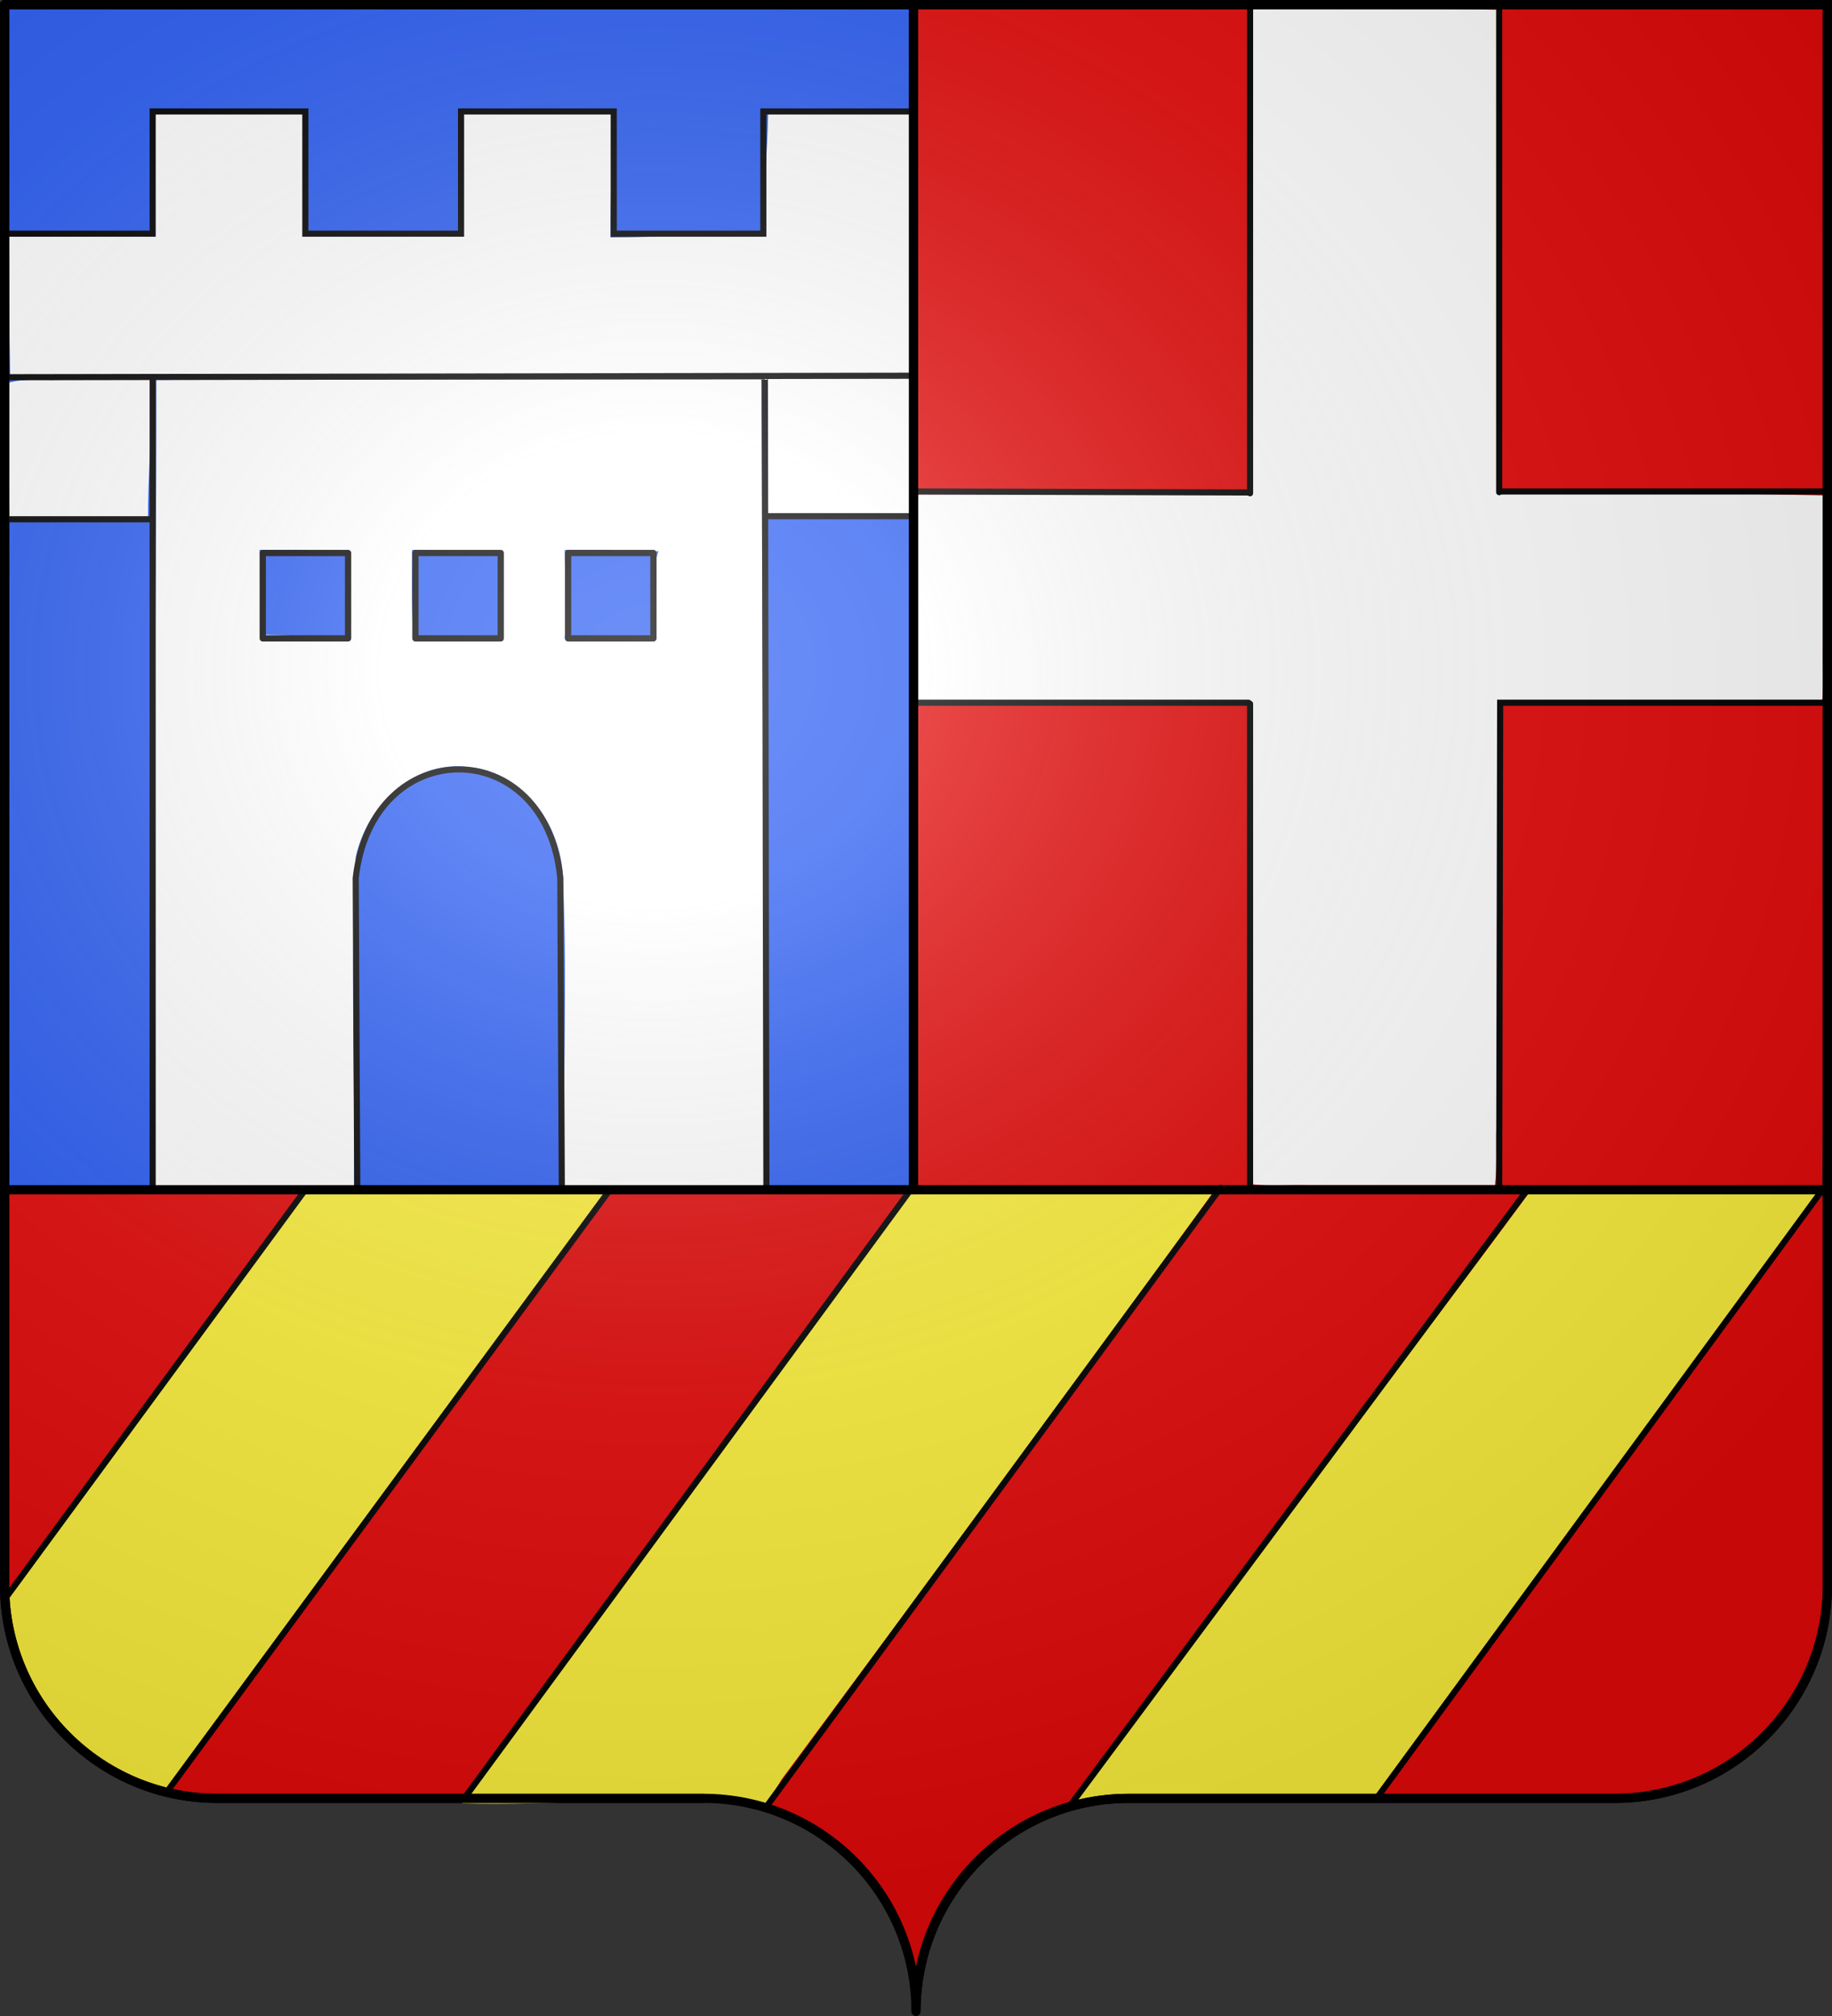 <svg xmlns="http://www.w3.org/2000/svg" xmlns:xlink="http://www.w3.org/1999/xlink" width="600" height="660" style="display:inline" version="1.0"><rect width="100%" height="100%" fill="#333333" stroke="none"/><defs><clipPath id="g" clipPathUnits="userSpaceOnUse"><path d="M300 658.5c0-38.504 31.203-69.754 69.65-69.754h159.2c38.447 0 69.65-31.25 69.65-69.753V1.5H1.5v517.493c0 38.504 31.203 69.753 69.65 69.753h159.2c38.447 0 69.65 31.25 69.65 69.754" style="fill:none;stroke:#000;stroke-width:3;stroke-linecap:round;stroke-linejoin:round;stroke-miterlimit:4;stroke-opacity:1;stroke-dasharray:none;stroke-dashoffset:0"/></clipPath><clipPath id="f" clipPathUnits="userSpaceOnUse"><path d="M300 658.5c0-38.504 31.203-69.754 69.65-69.754h159.2c38.447 0 69.65-31.25 69.65-69.753V1.5H1.5v517.493c0 38.504 31.203 69.753 69.65 69.753h159.2c38.447 0 69.65 31.25 69.65 69.754" style="fill:none;stroke:#000;stroke-width:3;stroke-linecap:round;stroke-linejoin:round;stroke-miterlimit:4;stroke-opacity:1;stroke-dasharray:none;stroke-dashoffset:0"/></clipPath><clipPath id="e" clipPathUnits="userSpaceOnUse"><path d="M300 658.5c0-38.504 31.203-69.754 69.65-69.754h159.2c38.447 0 69.65-31.25 69.65-69.753V1.5H1.5v517.493c0 38.504 31.203 69.753 69.65 69.753h159.2c38.447 0 69.65 31.25 69.65 69.754" style="fill:none;stroke:#000;stroke-width:3;stroke-linecap:round;stroke-linejoin:round;stroke-miterlimit:4;stroke-opacity:1;stroke-dasharray:none;stroke-dashoffset:0"/></clipPath><clipPath id="d" clipPathUnits="userSpaceOnUse"><path d="M300 658.5c0-38.504 31.203-69.754 69.65-69.754h159.2c38.447 0 69.65-31.25 69.65-69.753V1.5H1.5v517.493c0 38.504 31.203 69.753 69.65 69.753h159.2c38.447 0 69.65 31.25 69.65 69.754" style="fill:none;stroke:#000;stroke-width:3;stroke-linecap:round;stroke-linejoin:round;stroke-miterlimit:4;stroke-opacity:1;stroke-dasharray:none;stroke-dashoffset:0"/></clipPath><clipPath id="c" clipPathUnits="userSpaceOnUse"><path d="M300 658.5c0-38.504 31.203-69.754 69.65-69.754h159.2c38.447 0 69.65-31.25 69.65-69.753V1.5H1.5v517.493c0 38.504 31.203 69.753 69.65 69.753h159.2c38.447 0 69.65 31.25 69.65 69.754" style="fill:none;stroke:#000;stroke-width:3;stroke-linecap:round;stroke-linejoin:round;stroke-miterlimit:4;stroke-opacity:1;stroke-dasharray:none;stroke-dashoffset:0"/></clipPath><clipPath id="b" clipPathUnits="userSpaceOnUse"><path d="M300 658.5c0-38.504 31.203-69.754 69.65-69.754h159.2c38.447 0 69.65-31.25 69.65-69.753V1.5H1.5v517.493c0 38.504 31.203 69.753 69.65 69.753h159.2c38.447 0 69.65 31.25 69.65 69.754" style="fill:none;stroke:#000;stroke-width:3;stroke-linecap:round;stroke-linejoin:round;stroke-miterlimit:4;stroke-opacity:1;stroke-dasharray:none;stroke-dashoffset:0"/></clipPath><radialGradient xlink:href="#a" id="j" cx="285.186" cy="200.448" r="300" fx="285.186" fy="200.448" gradientTransform="matrix(1.551 0 0 1.35 -227.894 -51.264)" gradientUnits="userSpaceOnUse"/><linearGradient id="a"><stop offset="0" style="stop-color:white;stop-opacity:.314"/><stop offset=".19" style="stop-color:white;stop-opacity:.251"/><stop offset=".6" style="stop-color:#6b6b6b;stop-opacity:.125"/><stop offset="1" style="stop-color:black;stop-opacity:.125"/></linearGradient></defs><g style="display:inline"><path d="M298.466 1.094v388.47c42.845.737 88.251-1.378 131.312-1.161 55.667.009 111.333.002 167 .004.73-42.845.104-86.251.313-129.312 0-85.334 2-171.667 2-257-42.846-.73-88.252.895-131.313.687h-167z" style="color:#000;fill:#e20909;fill-opacity:1;fill-rule:nonzero;stroke:none;stroke-width:1;marker:none;visibility:visible;display:inline;overflow:visible"/><path d="M409.966 3.194c-.084 52.902.333 105.303.25 158.204-36.313-.01-73.125.479-109.438.468-.658 22.414-.312 44.892-.312 67.328 6.012.741 12.584.134 18.812.355l90.438.208.25 157.938c6.012.728 12.584.104 18.812.312h60.828c.78-6.179.224-12.917.49-19.312.493-46.394.521-92.792.495-139.188h106.187c.729-6.012.105-12.585.313-18.812v-48.5c-35.064-.795-71.695-1.088-106.782-1.657.75-39.68-.208-112.192-.218-157.344-26.574-.69-53.217-.312-79.813-.312z" style="color:#000;fill:#fff;fill-opacity:1;fill-rule:nonzero;stroke:none;stroke-width:1;marker:none;visibility:visible;display:inline;overflow:visible"/><path d="M598.636 230.059H491.32L491 389M298.662 230.059h110.254m82.068-69.158H597.98m-297.35 0 108.628.333M491 3.5v157.637m-81.587 69.266V389m0-386.5v158.99" style="fill:none;stroke:#000;stroke-width:2;stroke-linecap:round;stroke-linejoin:miter;stroke-miterlimit:4;stroke-opacity:1;stroke-dasharray:none;display:inline"/><path d="M1.789 390.095c.38 46.202-.855 92.78.891 138.621C4.494 552.56 24.01 574.98 45.438 584c14.894 6.284 32.185 3.742 47.943 4.77 50.344.416 99.689.642 150.033.95 19.848 5.539 39.63 15.583 49.011 34.408 2.85 4.342 3.807 18.23 7.551 21.529 4.885-10.273 10.825-27.574 19.323-35.73 10.44-10.769 23.634-17.154 38.146-20.219 61-.356 121-1.363 182-1.686 21.362-5.654 43.903-18.704 52.693-39.543 8.028-15.816 5.392-36.304 6.47-53.384.103-34.692-1.469-69.52-1.57-104.126-197.214-1.299-394.834.07-595.25-.875" style="color:#000;fill:#e20909;fill-opacity:1;fill-rule:nonzero;stroke:none;stroke-width:1;marker:none;visibility:visible;display:inline;overflow:visible"/><path d="M149.95 389.22c-16.14.125-32.663-.25-48.77-.021-32.564 44.49-68.276 91.65-100.417 136.437 2.95 23.541 17.436 45.234 39.198 55.584 4.179 1.844 9.349 4.983 13.698 5.75 47.881-64.424 98.332-132.661 145.416-197.667-15.825-1.447-33.156.091-49.125-.083M348.252 389.97c-16.31.217-33.395-1.836-49.635-.886-47.754 64.864-100.038 136.292-147.27 201.302 30.51.743 64.133-2.406 94.562-.083 5.003 3.44 4.25 1.413 10.123-7.827 46.959-63.4 95.497-128.545 141.585-192.58-16.02-1.124-33.11.256-49.365.073M501.659 389.365c-48.4 65.453-102.787 135.902-150.584 201.709 2.132 2.056 10.91-4.261 13.782-3.448 28.634-.675 57.33 1.081 85.937.864 47.822-65.35 97.805-132.914 145.531-198.333-31.075-.395-63.44-.813-94.666-.792" style="color:#000;fill:#fcef3c;fill-opacity:1;fill-rule:nonzero;stroke:none;stroke-width:1;marker:none;visibility:visible;display:inline;overflow:visible"/><path d="M1.252 1.369c.083 128.024 1.333 260.687 1.625 388.625 98.024-.083 197.687-.833 295.625-1.125-.083-128.024.167-259.687-.125-387.625-98.024.083-199.187-.167-297.125.125" style="color:#000;fill:#2b5df2;fill-opacity:1;fill-rule:nonzero;stroke:none;stroke-width:1;marker:none;visibility:visible;display:inline;overflow:visible"/><g style="display:inline"><path d="m100.43 388.907-199.546 271.75" clip-path="url(#b)" style="fill:none;stroke:#000;stroke-width:2;stroke-linecap:round;stroke-linejoin:miter;stroke-miterlimit:4;stroke-opacity:1;stroke-dasharray:none"/><path d="M200.202 388.907.656 660" clip-path="url(#c)" style="fill:none;stroke:#000;stroke-width:2;stroke-linecap:round;stroke-linejoin:miter;stroke-miterlimit:4;stroke-opacity:1;stroke-dasharray:none"/><path d="M298.662 388.907 99.772 660" clip-path="url(#d)" style="fill:none;stroke:#000;stroke-width:2;stroke-linecap:round;stroke-linejoin:miter;stroke-miterlimit:4;stroke-opacity:1;stroke-dasharray:none"/><path d="m399.747 388.907-199.545 271.75" clip-path="url(#e)" style="fill:none;stroke:#000;stroke-width:2;stroke-linecap:round;stroke-linejoin:miter;stroke-miterlimit:4;stroke-opacity:1;stroke-dasharray:none"/><path d="M500.176 389.564 299.318 660" clip-path="url(#f)" style="fill:none;stroke:#000;stroke-width:2;stroke-linecap:round;stroke-linejoin:miter;stroke-miterlimit:4;stroke-opacity:1;stroke-dasharray:none"/><path d="M597.323 388.907 399.091 659.344" clip-path="url(#g)" style="fill:none;stroke:#000;stroke-width:2;stroke-linecap:round;stroke-linejoin:miter;stroke-miterlimit:4;stroke-opacity:1;stroke-dasharray:none"/></g></g><g style="display:inline"><path d="M250.536 123.369c.085 14.357.5 31.52.792 45.792 15.024-.085 32.52.5 47.458.208-.084-14.357.167-31.187-.125-45.458-15.023.084-33.188-.834-48.125-.542M51.203 124.369c.083 87.691-1.667 176.52-1.375 264.125 21.358-.083 44.853 1.167 66.125.875.357-35.607-1.26-73.28.562-108.844 3.664-16.786 19.032-31.981 37.219-29.375 18.542 1.775 30.71 20.086 30.695 37.748 1.478 32.824-.198 67.837.399 100.596 21.358-.083 44.353.667 65.625.375-.084-87.691-.834-178.02-1.125-265.625-66.025.083-132.187-.167-198.125.125m48.625 55.625c9.166 3.153 14.492-3.643 14.95 4 .162 8.75-.342 16.166-.18 24.917-10.014-.626-17.765-.674-29.041-1.22-.68-9.632 1.004-17.697-.604-27.697zm49.5.5c4.833 1.486 13.659-3.143 15.45 3.5.162 8.75-.175 17-.013 25.75-10.015-.626-18.765-.34-29.375-1.219-.68-9.632-.495-18.864-.437-28.531 4.958 0 9.416.5 14.375.5m50.5-.5c18.833 3.82 16.159-3.643 14.95 4 .162 8.75-.175 16.5-.013 25.25-10.015-.626-18.098-.507-29.875-.219 1.32-10.132.005-19.364.063-29.031zM21.172 124.307c-5.97.285-12.549-.67-18.303.979.085 14.274-.167 30.353.125 44.541 15.024-.084 30.52 1.168 45.459.875-.084-14.69 1.5-32.187 1.208-46.791-9.052.032-19.438.263-28.49.396M50.9 37.369c-.16 13.125-.336 25.917-.53 39.042-15.816.278-31.77-.126-47.5.323.084 14.794.166 31.395.458 46.104 98.023-.686 197.518.062 295.458-.136-.084-27.69.167-58.187-.125-85.791-15.347.083-31.833-.167-47.094.125-.16 13.125-1.67 26.25-1.864 39.375-16.917 0-32.834 1.333-49.75 1.333-.278-13.149 1.125-27.77.677-40.833-15.67.084-33.146.166-48.73.458-.16 13.125-.67 25.917-.864 39.042-17.583 0-33.5.333-51.083.333-.278-13.149-.209-26.77-.656-39.833-15.67.084-32.813.166-48.396.458" style="color:#000;fill:#fff;fill-opacity:1;fill-rule:nonzero;stroke:none;stroke-width:1;marker:none;visibility:visible;display:inline;overflow:visible"/><path d="M1.994 76.506h48.002V36.488h50.002v40.018H151V36.488h50.002v40.018h49.002V36.488h49.002M250.5 122.5 251 389M50 123v265.5m-49-265 298-.5-.5 1M117 388.5l-.5-101c5.167-47.5 62.5-47.5 67 0L184 389" style="fill:none;stroke:#000;stroke-width:2;stroke-linecap:butt;stroke-linejoin:miter;stroke-miterlimit:4;stroke-opacity:1;stroke-dasharray:none"/><path id="h" d="M86.055 181.044v27.947H114v-27.947z" style="fill:none;stroke:#000;stroke-width:2.053;stroke-linecap:butt;stroke-linejoin:round;stroke-miterlimit:4;stroke-opacity:1;stroke-dasharray:none"/><path d="M3 170h46.5M250.5 169h48" style="fill:none;stroke:#000;stroke-width:2;stroke-linecap:butt;stroke-linejoin:miter;stroke-miterlimit:4;stroke-opacity:1;stroke-dasharray:none"/><use xlink:href="#h" id="i" width="600" height="660" x="0" y="0" transform="translate(50)"/><use xlink:href="#i" width="600" height="660" transform="translate(50)"/></g><g style="display:inline"><path d="M1.5 1.5V518.99c0 38.505 31.203 69.755 69.65 69.755h159.2c38.447 0 69.65 31.25 69.65 69.754 0-38.504 31.203-69.754 69.65-69.754h159.2c38.447 0 69.65-31.25 69.65-69.755V1.5z" style="fill:url(#j);fill-opacity:1;fill-rule:evenodd;stroke:none"/></g><g style="display:inline"><path d="M300 658.5c0-38.504 31.203-69.754 69.65-69.754h159.2c38.447 0 69.65-31.25 69.65-69.753V1.5H1.5v517.493c0 38.504 31.203 69.753 69.65 69.753h159.2c38.447 0 69.65 31.25 69.65 69.754" style="fill:none;stroke:#000;stroke-width:3;stroke-linecap:round;stroke-linejoin:round;stroke-miterlimit:4;stroke-opacity:1;stroke-dasharray:none;stroke-dashoffset:0"/><path d="M299.219 389.5V1.5H1.5V519c0 38.504 31.21 69.75 69.656 69.75h159.188" style="fill:none;stroke:#000;stroke-width:3;stroke-linecap:round;stroke-linejoin:round;stroke-miterlimit:4;stroke-opacity:1;stroke-dashoffset:0;display:inline"/><path d="M1.5 389.5H599m-299 269c0-38.504 31.21-69.75 69.656-69.75h159.188c38.447 0 69.656-31.246 69.656-69.75V1.5H299.219v387" style="fill:none;stroke:#000;stroke-width:3;stroke-linecap:butt;stroke-linejoin:miter;stroke-miterlimit:4;stroke-opacity:1;stroke-dasharray:none;display:inline"/></g></svg>